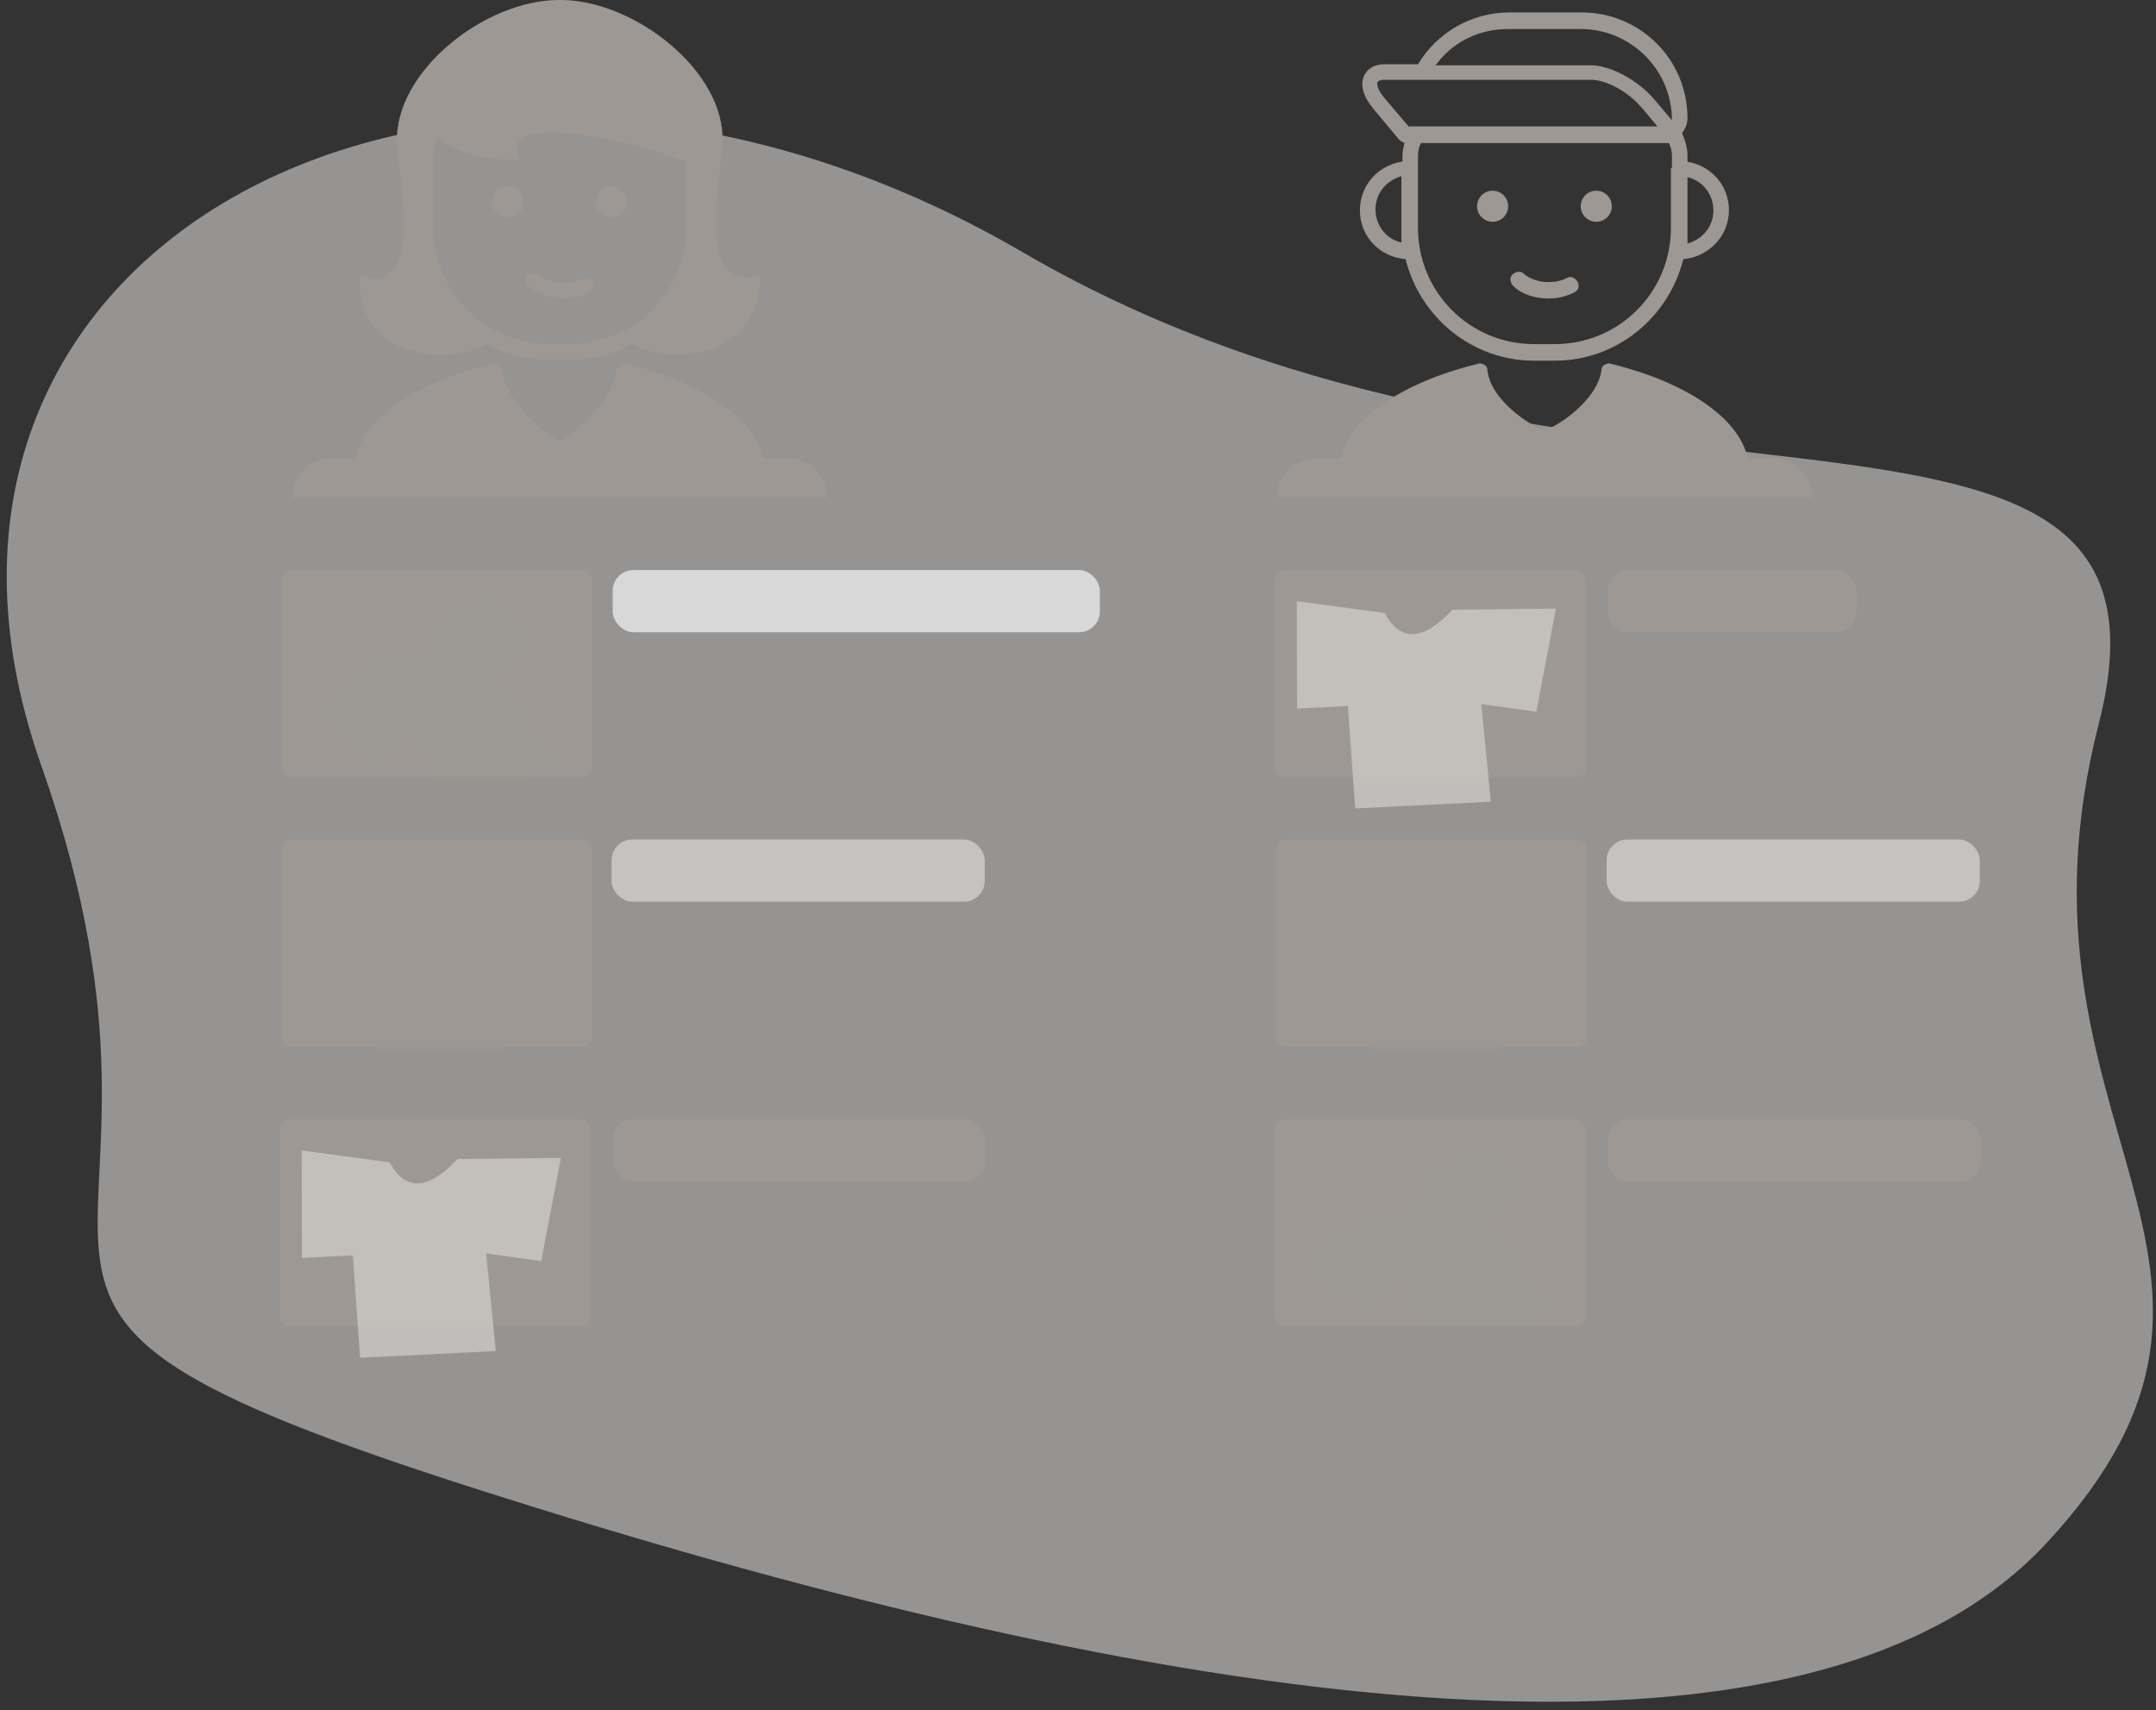 <?xml version="1.0" encoding="UTF-8"?>
<svg width="208px" height="165px" viewBox="0 0 208 165" version="1.1" xmlns="http://www.w3.org/2000/svg" xmlns:xlink="http://www.w3.org/1999/xlink">
    <rect x="0" y="0" width="208" height="165" fill="#333333" stroke="none"/>
    <!-- Generator: Sketch 61 (89581) - https://sketch.com -->
    <title>illu - perso</title>
    <desc>Created with Sketch.</desc>
    <defs>
        <rect id="path-1" x="0" y="0" width="30" height="20" rx="1"></rect>
        <rect id="path-3" x="0.892" y="0" width="30" height="20" rx="1"></rect>
        <rect id="path-5" x="27" y="97" width="30" height="20" rx="1"></rect>
        <rect id="path-7" x="0" y="0" width="30" height="20" rx="1"></rect>
        <rect id="path-9" x="96" y="0" width="30" height="20" rx="1"></rect>
        <rect id="path-11" x="123" y="44" width="30" height="20" rx="1"></rect>
    </defs>
    <g id="Illustrations" stroke="none" stroke-width="1" fill="none" fill-rule="evenodd">
        <g id="illu---perso">
            <g id="illu---category-merchandising" transform="translate(0, 11)">
                <path d="M162.099,20.83 C102.599,1.83 35.872,-11.261 10.872,15.739 C-14.128,42.739 15.872,55.739 5.872,94.739 C-4.128,133.739 55.347,108.583 109.67,140.239 C163.992,171.895 222.372,141.739 204.372,90.739 C186.372,39.739 221.599,39.83 162.099,20.83 Z" id="Path-5" fill="#E8E4E1" opacity="0.547" transform="translate(104.174, 76.791) rotate(-180) translate(-104.174, -76.791) "></path>
                <g id="Path-7-Copy" transform="translate(27.108, 44)">
                    <mask id="mask-2" fill="white">
                        <use xlink:href="#path-1"></use>
                    </mask>
                    <use id="Mask" fill="#9D9894" opacity="0.397" xlink:href="#path-1"></use>
                    <path d="M20.75,2 L24.492,7.42 L20.562,9.907 L27,18.368 L16.521,25 L12.342,15.488 L8.64,18.971 L3,13.992 L9.208,8.355 C13.068,9.204 14.815,8.099 14.447,5.039 C14.447,5.039 16.548,4.026 20.75,2 Z" fill="#9D9894" opacity="0.369" mask="url(#mask-2)"></path>
                </g>
                <g id="Path-7-Copy-2" transform="translate(122.108, 97)">
                    <mask id="mask-4" fill="white">
                        <use xlink:href="#path-3"></use>
                    </mask>
                    <use id="Mask" fill="#9D9894" opacity="0.397" xlink:href="#path-3"></use>
                    <path d="M21.642,2 L25.383,7.42 L21.454,9.907 L27.892,18.368 L17.412,25 L13.233,15.488 L9.532,18.971 L3.892,13.992 L10.099,8.355 C13.96,9.204 15.707,8.099 15.339,5.039 C15.339,5.039 17.44,4.026 21.642,2 Z" fill="#9D9894" opacity="0.369" mask="url(#mask-4)"></path>
                </g>
                <mask id="mask-6" fill="white">
                    <use xlink:href="#path-5"></use>
                </mask>
                <use id="Mask" fill="#9D9894" opacity="0.312" xlink:href="#path-5"></use>
                <path d="M29.108,100 L29.13,110.363 L34.038,110.12 L34.74,120 L47.828,119.352 L46.906,109.934 L52.216,110.674 L54.108,100.719 L44.138,100.822 C41.301,103.858 39.12,103.966 37.594,101.146 C37.594,101.146 34.766,100.764 29.108,100 Z" id="Path-7-Copy" fill="#F3F1EF" opacity="0.444"></path>
                <g id="Path-7-Copy" transform="translate(27.108, 70)">
                    <mask id="mask-8" fill="white">
                        <use xlink:href="#path-7"></use>
                    </mask>
                    <use id="Mask" fill="#9D9894" opacity="0.239" xlink:href="#path-7"></use>
                    <path d="M4.892,5.507 L4.912,12.292 L9.684,12.052 L9.213,23 L21.939,22.358 L19.889,11.868 L25.052,12.6 L26.892,5.059 L18.352,4 C15.593,7.008 13.472,7.115 11.989,4.321 C11.989,4.321 9.623,4.716 4.892,5.507 Z" fill="#9D9894" mask="url(#mask-8)"></path>
                    <mask id="mask-10" fill="white">
                        <use xlink:href="#path-9"></use>
                    </mask>
                    <use id="Mask-Copy-3" fill="#9D9894" opacity="0.597" xlink:href="#path-9"></use>
                    <path d="M100.892,5.507 L100.912,12.292 L105.684,12.052 L105.213,23 L117.939,22.358 L115.889,11.868 L121.052,12.6 L122.892,5.059 L114.352,4 C111.593,7.008 109.472,7.115 107.989,4.321 C107.989,4.321 105.623,4.716 100.892,5.507 Z" id="Path-7-Copy-4" fill="#9D9894" mask="url(#mask-10)"></path>
                </g>
                <rect id="Rectangle" fill="#D8D8D8" x="59.108" y="44" width="47" height="6" rx="2"></rect>
                <rect id="Rectangle-Copy" fill="#C5C2BF" x="59" y="70" width="36" height="6" rx="2"></rect>
                <rect id="Rectangle-Copy-17" fill="#9D9894" x="59.108" y="97" width="36" height="6" rx="2"></rect>
                <rect id="Rectangle-Copy-19" fill="#9D9894" x="155.108" y="97" width="36" height="6" rx="2"></rect>
                <mask id="mask-12" fill="white">
                    <use xlink:href="#path-11"></use>
                </mask>
                <use id="Mask-Copy-2" fill="#9D9894" xlink:href="#path-11"></use>
                <path d="M125.108,47 L125.13,57.363 L130.038,57.12 L130.74,67 L143.828,66.352 L142.906,56.934 L148.216,57.674 L150.108,47.719 L140.138,47.822 C137.301,50.858 135.12,50.966 133.594,48.146 C133.594,48.146 130.766,47.764 125.108,47 Z" id="Path-7-Copy-3" fill="#F3F1EF" opacity="0.444"></path>
                <rect id="Rectangle-Copy-2" fill="#C5C2BF" x="155" y="70" width="36" height="6" rx="2"></rect>
                <rect id="Rectangle-Copy-18" fill="#9D9894" x="155.108" y="44" width="24" height="6" rx="2"></rect>
            </g>
            <g id="noun_User_512528" transform="translate(28, 0)" fill="#9D9894">
                <path d="M51.8,48 C51.8,45.9 50.1,44.2 48,44.2 L45.6,44.2 C44.8,40.4 39.8,36.9 32.4,35.1 C32.2,35 32,35.1 31.8,35.2 C31.6,35.3 31.5,35.5 31.5,35.7 C31.1,39 26.7,42.4 26,42.5 C25.2,42.4 20.8,39 20.4,35.7 C20.4,35.5 20.3,35.3 20.1,35.2 C19.9,35.1 19.7,35 19.5,35.1 C12.1,36.9 7.1,40.4 6.3,44.2 L4,44.2 C1.9,44.2 0.2,45.9 0.2,48" id="Path" fill-rule="nonzero"></path>
                <path d="M19,33.2 C20.8,34.2 22.8,34.7 25,34.7 L27,34.7 C29.2,34.7 31.2,34.1 33,33.2 C37.3,35.5 45.6,34.2 45.3,26.5 C38.9,28.7 41.6,16.8 41.7,13.7 C42,6.9 33.2,0 26.1,0 C26.1,0 26,0 26,0 C26,0 25.9,0 25.9,0 C18.8,0 10,6.9 10.3,13.8 C10.4,16.9 13.2,28.8 6.7,26.6 C6.4,34.3 14.7,35.5 19,33.2 Z M13.8,15 C13.8,14.3 14,13.7 14.3,13.2 C15.7,14.6 18.4,15.5 22.3,15.4 C21.1,13.6 22.4,12.9 24.8,12.8 C25.5,12.8 26.4,12.8 27.2,12.9 C30.9,13.3 35.6,14.5 38.2,15.6 L38.2,22 C38.2,26.5 35.5,30.5 31.6,32.2 C30.2,32.8 28.6,33.2 27,33.2 L25,33.2 C23.3,33.2 21.8,32.8 20.4,32.2 C16.5,30.4 13.8,26.5 13.8,22 L13.8,15 L13.8,15 Z" id="Shape" fill-rule="nonzero"></path>
                <circle id="Oval" fill-rule="nonzero" cx="21" cy="19.5" r="1.5"></circle>
                <circle id="Oval" fill-rule="nonzero" cx="31" cy="19.5" r="1.5"></circle>
                <path d="M23,27.6 C23.8,28.3 25.1,28.8 26.4,28.8 C27.3,28.8 28.1,28.6 28.9,28.2 C29,28.1 29.1,28 29.2,27.9 C29.3,27.7 29.4,27.4 29.2,27.2 C29.1,27 28.9,26.9 28.7,26.8 C28.5,26.8 28.4,26.8 28.2,26.9 C26.9,27.6 25,27.4 24,26.5 C23.9,26.4 23.7,26.3 23.5,26.3 C23.3,26.3 23.1,26.4 22.9,26.5 C22.7,26.8 22.7,27.3 23,27.6 C23,27.6 23,27.6 23,27.6 Z" id="Path" fill-rule="nonzero"></path>
            </g>
            <g id="noun_User_512525" transform="translate(123, 1)" fill="#9D9894">
                <circle id="Oval" fill-rule="nonzero" cx="21" cy="18.9" r="1.5"></circle>
                <circle id="Oval" fill-rule="nonzero" cx="31" cy="18.9" r="1.5"></circle>
                <path d="M12.2,14.6 C9.9,15 8.2,16.9 8.2,19.3 C8.2,21.8 10.1,23.8 12.6,24 C14,29.6 19,33.8 25,33.8 L27,33.8 C33,33.8 38,29.6 39.4,24 C41.8,23.8 43.8,21.8 43.8,19.3 C43.8,16.9 42.1,15 39.8,14.6 L39.8,14 C39.8,13.3 39.6,12.6 39.3,11.9 C39.3,11.9 39.3,11.9 39.3,11.8 C39.6,11.4 39.8,10.9 39.8,10.4 C39.8,4.7 35.2,0.2 29.6,0.2 L22.6,0.2 C18.9,0.2 15.6,2.2 13.8,5.2 L10.6,5.2 C9.3,5.2 8.8,5.9 8.6,6.3 C8.2,7.2 8.5,8.3 9.5,9.5 L12,12.5 C12.1,12.6 12.3,12.7 12.5,12.8 C12.4,13.2 12.3,13.6 12.3,14.1 L12.3,14.6 L12.2,14.6 Z M12.2,21 L12.2,22.4 C10.8,22.1 9.7,20.8 9.7,19.2 C9.7,17.6 10.8,16.4 12.2,16 L12.2,21 Z M39.8,21 L39.8,16.1 C41.2,16.4 42.3,17.7 42.3,19.3 C42.3,20.9 41.2,22.1 39.8,22.5 L39.8,21 Z M38.2,15.2 L38.2,21 C38.2,27.2 33.2,32.2 27,32.2 L25,32.2 C18.8,32.2 13.8,27.2 13.8,21 L13.8,15.2 L13.8,14 C13.8,13.6 13.9,13.1 14.1,12.8 L14.6,12.8 L37.6,12.8 L38,12.8 C38.2,13.2 38.3,13.6 38.3,14 L38.3,15.2 L38.2,15.2 Z M22.5,1.8 L29.5,1.8 C34.3,1.8 38.3,5.7 38.3,10.6 C38.3,10.6 38.3,10.6 38.3,10.6 L36.6,8.6 C35.1,6.8 32.4,5.3 30.5,5.3 L15.5,5.3 C17.1,3.1 19.6,1.8 22.5,1.8 Z M12.3,10.5 L10.6,8.5 C9.9,7.7 9.8,7.1 9.9,6.9 C10,6.8 10.2,6.7 10.5,6.7 L13,6.7 L13.8,6.7 L14.6,6.7 L30.5,6.7 C31.9,6.7 34,7.8 35.2,9.2 C35.3,9.3 35.3,9.3 35.4,9.4 L36.9,11.2 L36.7,11.2 L15.3,11.2 L14.5,11.2 L13.2,11.2 C13.2,11.2 13.2,11.2 13.2,11.2 C13.2,11.2 13.2,11.2 13.2,11.2 L12.9,11.2 L12.3,10.5 Z" id="Shape" fill-rule="nonzero"></path>
                <path d="M51.8,47 C51.8,44.9 50.1,43.2 48,43.2 L45.6,43.2 C44.8,39.4 39.8,35.9 32.4,34.1 C32.2,34 32,34.1 31.8,34.2 C31.6,34.3 31.5,34.5 31.5,34.7 C31.1,37.8 26.8,40.4 26,40.5 C25.2,40.4 20.8,37.8 20.5,34.7 C20.5,34.5 20.4,34.3 20.2,34.2 C20,34.1 19.8,34 19.6,34.1 C12.2,35.9 7.2,39.4 6.4,43.2 L4,43.2 C1.9,43.2 0.2,44.9 0.2,47" id="Path" fill-rule="nonzero"></path>
                <path d="M28.2,25.8 C26.9,26.5 25,26.3 24,25.4 C23.7,25.1 23.2,25.2 22.9,25.5 C22.6,25.8 22.7,26.3 23,26.6 C23.8,27.4 25.1,27.8 26.4,27.8 C27.3,27.8 28.1,27.6 28.9,27.2 C29.3,27 29.4,26.6 29.2,26.2 C29,25.8 28.5,25.6 28.2,25.8 Z" id="Path" fill-rule="nonzero"></path>
            </g>
        </g>
    </g>
</svg>